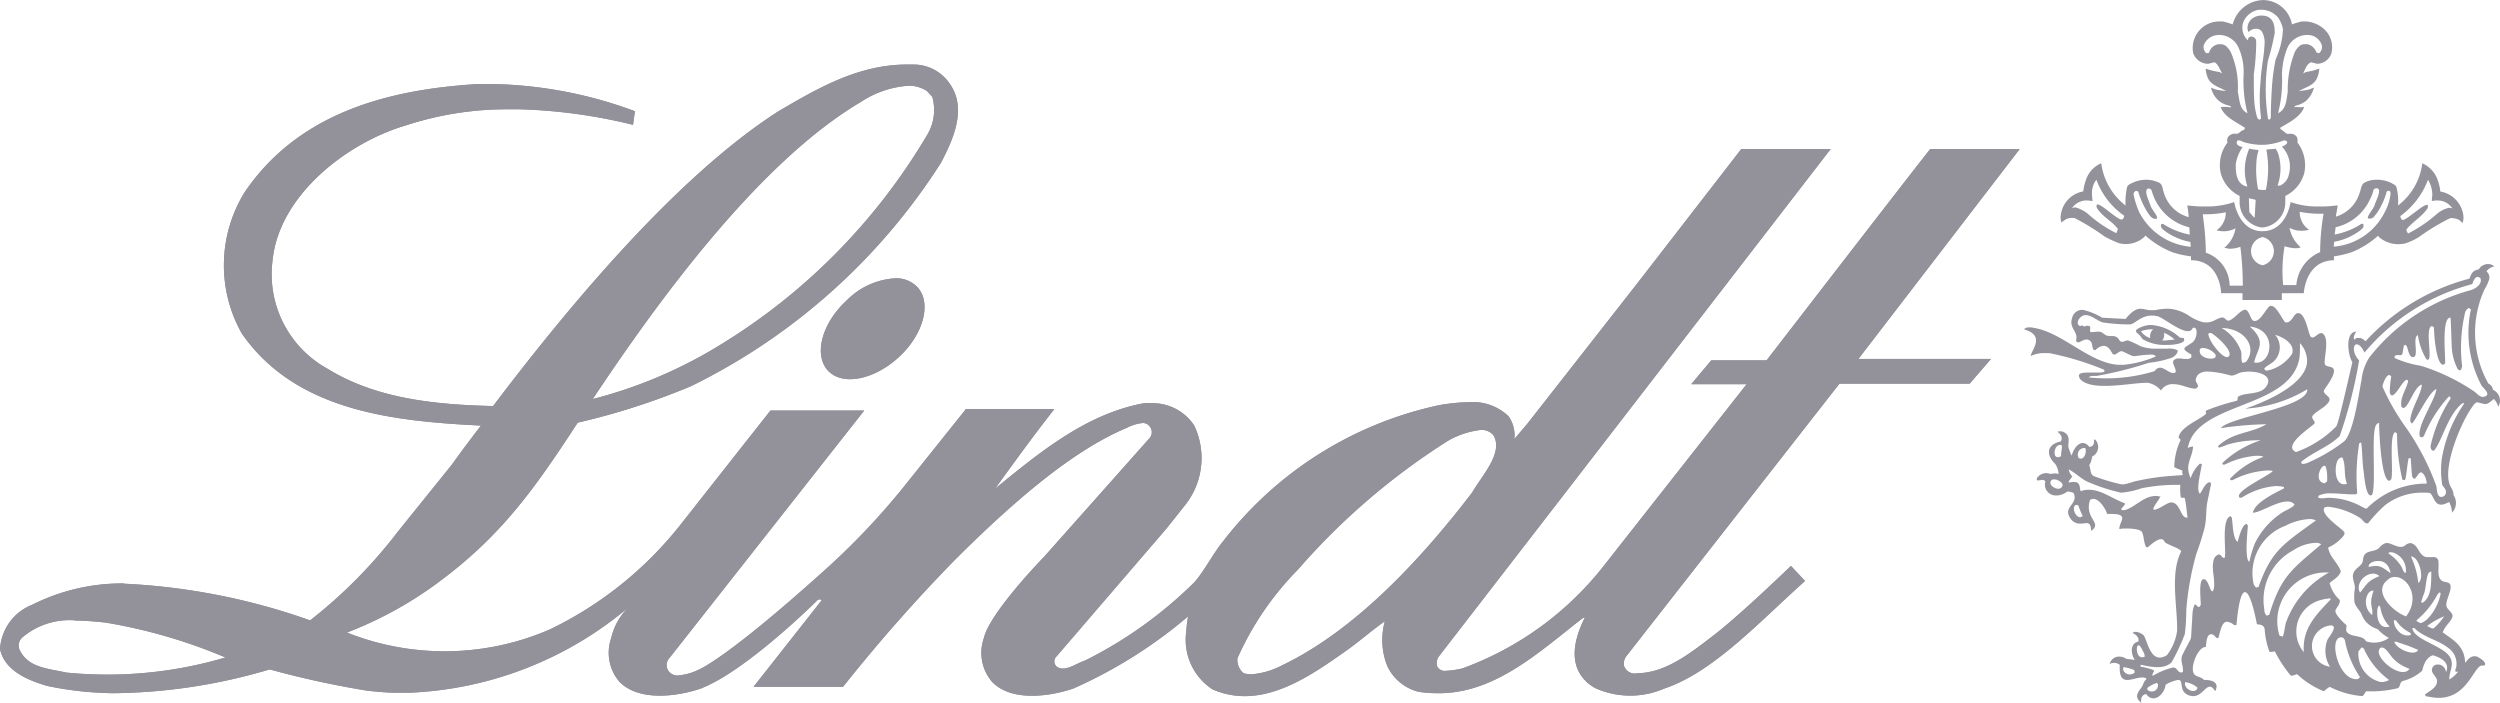 <svg xmlns="http://www.w3.org/2000/svg" width="113.803" height="32" viewBox="0 0 113.803 32"><g transform="translate(-63.383 -185.1)"><g transform="translate(63.383 188.041)"><path d="M130.792,215.03a3.9,3.9,0,0,0-1.482.487,30.928,30.928,0,0,0-6.833,5.86,13.593,13.593,0,0,0-2.764,4.047.793.793,0,0,0,.287.686,1.719,1.719,0,0,0,.354.044,3.61,3.61,0,0,0,1.415-.42c3.317-1.592,6.325-4.843,8.625-7.851.464-.8,1.437-1.813.973-2.61a.7.7,0,0,0-.575-.243M66.814,223.7a3.31,3.31,0,0,0-2.411.774.49.49,0,0,0-.111.6c.4.8,1.327.818,2.1,1a18.931,18.931,0,0,0,7.254-.686,24.091,24.091,0,0,0-5.484-1.592c-.442-.044-.907-.088-1.349-.088m37.971-24.348a4.492,4.492,0,0,0-2.234.752c-4.666,2.764-9.288,9.155-12.185,13.512a20.884,20.884,0,0,0,5.529-2.3,27.7,27.7,0,0,0,9.686-9.708,2.2,2.2,0,0,0,.243-1.747l-.243-.265a1.5,1.5,0,0,0-.8-.243m-35.76,22.668A29.4,29.4,0,0,1,77.5,223.7a22.367,22.367,0,0,0,4-4.047l2.477-3.074c.4-.575,1.3-1.747,1.3-1.747-4.025-.2-8.426-.663-10.88-4.18a6.32,6.32,0,0,1,.133-6.458c2.455-3.6,6.524-4.666,10.615-4.909h.686a19.588,19.588,0,0,1,6.458,1.238s-.066.4-.088.619a24.341,24.341,0,0,0-5.175-.708h-.6a14.777,14.777,0,0,0-4.556.73c-2.654.774-5.794,3.162-6.082,6.17a4.909,4.909,0,0,0,2.5,4.909c2.189,1.349,4.821,1.636,7.541,1.7,3.384-4.467,8.293-10.394,12.959-13.4,1.769-1.039,3.583-2.1,5.75-2.145h.442a1.98,1.98,0,0,1,1.659.907c.774,1.128.111,2.543-.42,3.56A28.209,28.209,0,0,1,94.834,213.04a31.816,31.816,0,0,1-5.153,1.659c-1.99,3.052-3.494,5.175-6.413,7.32a17.54,17.54,0,0,1-4.091,2.234,12.019,12.019,0,0,0,9.266-.155,16.957,16.957,0,0,0,5.9-4.733l4.113-5.219h4.268L93.883,225.38a.493.493,0,0,0-.111.553.5.5,0,0,0,.553.265,2.565,2.565,0,0,0,.885-.265s1.194-.464,5.507-4.334a32.7,32.7,0,0,0,3.737-3.892l2.9-3.627h4.025c-.973,1.238-1.836,2.433-2.7,3.627,2.057-1.681,4.113-3.361,6.657-3.87a1.639,1.639,0,0,1,.464-.022,2.254,2.254,0,0,1,1.946,1.017,3.441,3.441,0,0,1-.4,3.6l-.862,1.084-5,5.816a.312.312,0,0,0,.022.487c.376.243.885-.177,1.261-.287a19.277,19.277,0,0,0,5-3.583c.442-.509.862-1.327,1.283-1.836a16.883,16.883,0,0,1,9.863-6.214,8.7,8.7,0,0,1,1.327-.133,2.361,2.361,0,0,1,1.813.641,1.506,1.506,0,0,1,.265,1.039l.6-.708,4.954-6.325,4.777-6.17h4.069l-11.831,15.326-6.015,7.784a.532.532,0,0,0-.066.442.386.386,0,0,0,.4.2,3.84,3.84,0,0,0,.752-.111,14.465,14.465,0,0,0,6.5-4.755l6.435-8.182h-2.521l.907-1.084H143.8s7.32-9.487,7.453-9.62h4.069l-7.342,9.554h6.037l-.973,1.128h-5.927l-9.686,12.384a.544.544,0,0,0-.111.487.521.521,0,0,0,.6.31c1.3-.022,2.41-.907,3.583-1.813,1.283-1.017,3.406-3.074,3.406-3.074l.641.686c-2.123,1.9-4.18,4.158-6.435,4.909a3.873,3.873,0,0,1-3.14-.044c-1.039-.619-1.194-1.725-.442-3.207l-.088.022c-1.968,1.526-3.892,3.339-6.391,3.428h-.354a4.517,4.517,0,0,1-.752-.066,2.142,2.142,0,0,1-1.415-1.172,3.208,3.208,0,0,1-.111-2.035c-.575.4-1.172.929-1.769,1.349-1.725,1.216-3.87,2.72-6.082,1.747a2.7,2.7,0,0,1-1.194-2.587,7.324,7.324,0,0,1,.088-.73,21.575,21.575,0,0,1-5.2,3.273c-.8.287-2.742.708-3.715-.287a2.03,2.03,0,0,1-.376-2.012c.265-1.15,2.742-3.693,2.742-3.693l4.8-5.4a.41.41,0,0,0,0-.531.386.386,0,0,0-.31-.155,2.006,2.006,0,0,0-.73.221c-2.278.951-4.865,3.052-7.851,6.037a74.506,74.506,0,0,0-5.064,5.75H97.686l3.1-3.936a.115.115,0,0,0-.088-.044.226.226,0,0,0-.155.088s-3.118,3.1-5.175,3.936l-.044.022c-.8.287-2.742.708-3.737-.287a2.03,2.03,0,0,1-.376-2.012A2.772,2.772,0,0,1,92,223.1a16.512,16.512,0,0,1-9.974,3.892H81.41c-.42,0-.84-.044-1.283-.088a42.158,42.158,0,0,1-4.467-.973,25.748,25.748,0,0,1-7.1,1.084,15.5,15.5,0,0,1-3.03-.332c-.84-.243-1.946-.686-2.145-1.681a2.307,2.307,0,0,1,1.46-2.012,9.139,9.139,0,0,1,4.18-.973m35.1-13.888a3.368,3.368,0,0,0-2.211,1.017c-1.128,1.039-1.5,2.477-.84,3.185s2.1.42,3.229-.619,1.5-2.477.84-3.184a1.332,1.332,0,0,0-1.017-.4" transform="translate(-63.383 -198.4)" fill="#93919a"/></g><g transform="translate(63.383 185.1)"><path d="M130.792,215.03a3.9,3.9,0,0,0-1.482.487,30.928,30.928,0,0,0-6.833,5.86,13.593,13.593,0,0,0-2.764,4.047.793.793,0,0,0,.287.686,1.719,1.719,0,0,0,.354.044,3.61,3.61,0,0,0,1.415-.42c3.317-1.592,6.325-4.843,8.625-7.851.464-.8,1.437-1.813.973-2.61a.7.7,0,0,0-.575-.243M66.814,223.7a3.31,3.31,0,0,0-2.411.774.49.49,0,0,0-.111.6c.4.8,1.327.818,2.1,1a18.931,18.931,0,0,0,7.254-.686,24.091,24.091,0,0,0-5.484-1.592c-.442-.044-.907-.088-1.349-.088m37.971-24.348a4.492,4.492,0,0,0-2.234.752c-4.666,2.764-9.288,9.155-12.185,13.512a20.884,20.884,0,0,0,5.529-2.3,27.7,27.7,0,0,0,9.686-9.708,2.2,2.2,0,0,0,.243-1.747l-.243-.265a1.5,1.5,0,0,0-.8-.243m-35.76,22.668A29.4,29.4,0,0,1,77.5,223.7a22.367,22.367,0,0,0,4-4.047l2.477-3.074c.4-.575,1.3-1.747,1.3-1.747-4.025-.2-8.426-.663-10.88-4.18a6.32,6.32,0,0,1,.133-6.458c2.455-3.6,6.524-4.666,10.615-4.909h.686a19.588,19.588,0,0,1,6.458,1.238s-.066.4-.088.619a24.341,24.341,0,0,0-5.175-.708h-.6a14.777,14.777,0,0,0-4.556.73c-2.654.774-5.794,3.162-6.082,6.17a4.909,4.909,0,0,0,2.5,4.909c2.189,1.349,4.821,1.636,7.541,1.7,3.384-4.467,8.293-10.394,12.959-13.4,1.769-1.039,3.583-2.1,5.75-2.145h.442a1.98,1.98,0,0,1,1.659.907c.774,1.128.111,2.543-.42,3.56A28.209,28.209,0,0,1,94.834,213.04a31.816,31.816,0,0,1-5.153,1.659c-1.99,3.052-3.494,5.175-6.413,7.32a17.54,17.54,0,0,1-4.091,2.234,12.019,12.019,0,0,0,9.266-.155,16.957,16.957,0,0,0,5.9-4.733l4.113-5.219h4.268L93.883,225.38a.493.493,0,0,0-.111.553.5.5,0,0,0,.553.265,2.565,2.565,0,0,0,.885-.265s1.194-.464,5.507-4.334a32.7,32.7,0,0,0,3.737-3.892l2.9-3.627h4.025c-.973,1.238-1.836,2.433-2.7,3.627,2.057-1.681,4.113-3.361,6.657-3.87a1.639,1.639,0,0,1,.464-.022,2.254,2.254,0,0,1,1.946,1.017,3.441,3.441,0,0,1-.4,3.6l-.862,1.084-5,5.816a.312.312,0,0,0,.022.487c.376.243.885-.177,1.261-.287a19.277,19.277,0,0,0,5-3.583c.442-.509.862-1.327,1.283-1.836a16.883,16.883,0,0,1,9.863-6.214,8.7,8.7,0,0,1,1.327-.133,2.361,2.361,0,0,1,1.813.641,1.506,1.506,0,0,1,.265,1.039l.6-.708,4.954-6.325,4.777-6.17h4.069l-11.831,15.326-6.015,7.784a.532.532,0,0,0-.066.442.386.386,0,0,0,.4.2,3.84,3.84,0,0,0,.752-.111,14.465,14.465,0,0,0,6.5-4.755l6.435-8.182h-2.521l.907-1.084H143.8s7.32-9.487,7.453-9.62h4.069l-7.342,9.554h6.037l-.973,1.128h-5.927l-9.686,12.384a.544.544,0,0,0-.111.487.521.521,0,0,0,.6.31c1.3-.022,2.41-.907,3.583-1.813,1.283-1.017,3.406-3.074,3.406-3.074l.641.686c-2.123,1.9-4.18,4.158-6.435,4.909a3.873,3.873,0,0,1-3.14-.044c-1.039-.619-1.194-1.725-.442-3.207l-.088.022c-1.968,1.526-3.892,3.339-6.391,3.428h-.354a4.517,4.517,0,0,1-.752-.066,2.142,2.142,0,0,1-1.415-1.172,3.208,3.208,0,0,1-.111-2.035c-.575.4-1.172.929-1.769,1.349-1.725,1.216-3.87,2.72-6.082,1.747a2.7,2.7,0,0,1-1.194-2.587,7.324,7.324,0,0,1,.088-.73,21.575,21.575,0,0,1-5.2,3.273c-.8.287-2.742.708-3.715-.287a2.03,2.03,0,0,1-.376-2.012c.265-1.15,2.742-3.693,2.742-3.693l4.8-5.4a.41.41,0,0,0,0-.531.386.386,0,0,0-.31-.155,2.006,2.006,0,0,0-.73.221c-2.278.951-4.865,3.052-7.851,6.037a74.506,74.506,0,0,0-5.064,5.75H97.686l3.1-3.936a.115.115,0,0,0-.088-.044.226.226,0,0,0-.155.088s-3.118,3.1-5.175,3.936l-.044.022c-.8.287-2.742.708-3.737-.287a2.03,2.03,0,0,1-.376-2.012A2.772,2.772,0,0,1,92,223.1a16.512,16.512,0,0,1-9.974,3.892H81.41c-.42,0-.84-.044-1.283-.088a42.158,42.158,0,0,1-4.467-.973,25.748,25.748,0,0,1-7.1,1.084,15.5,15.5,0,0,1-3.03-.332c-.84-.243-1.946-.686-2.145-1.681a2.307,2.307,0,0,1,1.46-2.012,9.139,9.139,0,0,1,4.18-.973m35.1-13.888a3.368,3.368,0,0,0-2.211,1.017c-1.128,1.039-1.5,2.477-.84,3.185s2.1.42,3.229-.619,1.5-2.477.84-3.184a1.332,1.332,0,0,0-1.017-.4" transform="translate(-63.383 -195.459)" fill="#93919a"/><path d="M504.449,252.7h-.177c.066-.022.133-.221.089-.354a1.766,1.766,0,0,1,.487.31c-.111.022-.265.022-.4.044m-.708-.111a.757.757,0,0,1-.42-.31,1.448,1.448,0,0,1,.464-.088h.089a.424.424,0,0,0-.133.4m1.349-.022a2.145,2.145,0,0,0-1.327-.575,1.241,1.241,0,0,0-.664.221v.111a.964.964,0,0,1,.288.31,1.973,1.973,0,0,0,1.106.265h.155c.288-.022.553-.066.641-.2l-.022-.111Z" transform="translate(-405.858 -237.201)" fill="#93919a"/><path d="M515.9,186.692a.969.969,0,0,1,.951.6,2.678,2.678,0,0,1,.221,1.194,5.874,5.874,0,0,0,.177,1.769c-.376-.177-.354-.6-.442-.973a3.938,3.938,0,0,0-.332-1.836c-.133-.2-.243-.332-.442-.332h-.111a.522.522,0,0,0-.42.376c0,.044-.088,0-.111.044a.37.37,0,0,1-.133-.376.725.725,0,0,1,.641-.464m1.172-.619a.938.938,0,0,1,.686-.531h.155a1.007,1.007,0,0,1,.73.354,1.422,1.422,0,0,1,.221.531,3.669,3.669,0,0,1-.332,1.371,9.588,9.588,0,0,0-.177,1.393c-.022.31-.044.929-.044,1.261-.022.044-.022.088-.066.088h-.022c-.022,0-.044-.044-.044-.066a8.607,8.607,0,0,1,0-2.61,11.65,11.65,0,0,0,.31-1.261c0-.332-.044-.619-.332-.752a.8.8,0,0,0-.243-.044.727.727,0,0,0-.376.088.554.554,0,0,0-.288.531c.022.044.022.088.044.133a.507.507,0,0,1,.354-.155.355.355,0,0,1,.243.111.987.987,0,0,1,.133.619c-.022.553-.155,1.084-.177,1.659a7.158,7.158,0,0,0,.022,1.681c-.022.022-.022.066-.066.066-.066,0-.089-.044-.111-.088a3.566,3.566,0,0,1-.133-.73c-.022-.332-.022-.907-.022-1.238a11.125,11.125,0,0,0,.11-1.482.251.251,0,0,0-.066-.177.294.294,0,0,0-.155-.066.081.081,0,0,0-.066.022c-.066.022-.088.066-.088.155a.764.764,0,0,1-.2-.862m1.99,1.216a.988.988,0,0,1,.951-.6.671.671,0,0,1,.619.464.37.37,0,0,1-.133.376c-.022-.044-.111-.022-.111-.044a.558.558,0,0,0-.42-.376h-.111c-.221,0-.332.155-.442.332a4.592,4.592,0,0,0-.332,1.836c-.066.376-.066.8-.442.973a5.947,5.947,0,0,0,.177-1.769,3.479,3.479,0,0,1,.243-1.194m-.155,4.2h.044a.147.147,0,0,1,.111.088c-.022.111-.155.155-.243.2a1.318,1.318,0,0,1,.31,1.283.684.684,0,0,1-.4.487h-.111a2.269,2.269,0,0,0,.066-1.327,1.016,1.016,0,0,0-.155-.354c-.133.022-.287.022-.42.044a4.663,4.663,0,0,1-.022,1.836h-.177c-.066,0-.111-.022-.177-.022a4.724,4.724,0,0,1-.066-1.371,2.345,2.345,0,0,1,.088-.42c-.088-.022-.221-.022-.31-.044-.022,0-.066-.022-.088-.022h-.022c-.022,0-.022.022-.022.044a2.44,2.44,0,0,0-.066,1.681c-.066,0-.111-.044-.155-.044-.354-.177-.376-.6-.376-.973a1.843,1.843,0,0,1,.31-.774c-.088-.044-.221-.044-.265-.177,0-.044,0-.111.044-.133h.066c.089,0,.155.066.243.088a3.2,3.2,0,0,0,.663.111h.243a2.871,2.871,0,0,0,.885-.2m-1.327,3.516c-.111-.066-.155-.177-.243-.243l-.022-.641.287.066.022.022ZM515.389,188h.089l.265-.066c.177.088.243.332.354.509l-.133-.066a3.17,3.17,0,0,1-.619-.155,1.292,1.292,0,0,0,.088.4c.133.354.531.442.84.619a3.364,3.364,0,0,1-.464-.066,2.285,2.285,0,0,1-.221-.088,1.128,1.128,0,0,0,.376.619,1.139,1.139,0,0,0,.442.2c.044.022.089.022.089.088a.956.956,0,0,1-.111-.022,1.886,1.886,0,0,0-.354,0c.155.464.73.686,1.106.951-.022.066-.066.111-.111.111-.11.044-.177.177-.31.155a.363.363,0,0,0-.354.155.314.314,0,0,0-.022.243,1.7,1.7,0,0,0-.31,1.393,1.629,1.629,0,0,0,.862,1.039v.31a1.162,1.162,0,0,0,1.017,1.128,1.148,1.148,0,0,0,1.062-1.128v-.31a1.629,1.629,0,0,0,.862-1.039,1.7,1.7,0,0,0-.31-1.393.46.46,0,0,0-.022-.243.337.337,0,0,0-.265-.155h-.089c-.133.044-.221-.111-.309-.155a.266.266,0,0,1-.111-.111c.4-.243.929-.487,1.106-.951a1.892,1.892,0,0,1-.354,0,.166.166,0,0,0-.111.022.173.173,0,0,1,.088-.088,1.14,1.14,0,0,0,.442-.2,1.211,1.211,0,0,0,.376-.619c-.066.022-.155.066-.221.088a2.942,2.942,0,0,1-.464.066c.332-.177.708-.265.84-.619a1.163,1.163,0,0,0,.088-.4,2.968,2.968,0,0,1-.6.155l-.133.066c.088-.177.155-.42.354-.509l.265.066h.088a.7.7,0,0,0,.575-.464,1.122,1.122,0,0,0-.4-1.172,1.415,1.415,0,0,0-.73-.287h-.221a4.278,4.278,0,0,0-.442.133,1.341,1.341,0,0,0-1.349-1.106,1.478,1.478,0,0,0-1.349,1.106,4.275,4.275,0,0,0-.442-.133h-.221a1.2,1.2,0,0,0-.73.287,1.208,1.208,0,0,0-.4,1.172.734.734,0,0,0,.6.464" transform="translate(-414.94 -185.1)" fill="#93919a"/><path d="M488.809,220.4c.066,0,.133.022.177.022,0-.088-.022-.2-.022-.31a.987.987,0,0,1,.2-.663,3.429,3.429,0,0,0,1.261,1.637.172.172,0,0,1-.066.155l-.022.022h-.044c-.221-.044-.862-.663-1.062-.686h-.044a.189.189,0,0,0,0,.155c.243.4.686.6.951.951a.7.7,0,0,1-.066.2,5.659,5.659,0,0,1-1.3-.885,1.648,1.648,0,0,0-.553-.288c-.044,0-.111.022-.155.022a.794.794,0,0,1,.752-.332m2.167-.442a.168.168,0,0,1,.089.044,3.735,3.735,0,0,0,.464,1c.089.111.177.265.376.221.088-.088-.221-.4-.287-.6-.088-.265-.31-.686-.111-.774a.2.2,0,0,1,.155.066,3.228,3.228,0,0,0,.155.42,2.345,2.345,0,0,0,1.57,1.283l.022.332a3.442,3.442,0,0,1-1.216-.487h-.044c-.022,0-.044,0-.044.022-.044.133.066.221.155.287a2.791,2.791,0,0,0,1.172.509l.022.221a2.92,2.92,0,0,1-2.344-1.57,3.716,3.716,0,0,1-.265-.84c.044-.111.089-.133.133-.133m3.03,1.062a4.552,4.552,0,0,0,1.039-.088.969.969,0,0,1-.42.818,1.111,1.111,0,0,0,.265.044h.133a1.1,1.1,0,0,0,.464-.133,1.416,1.416,0,0,1-.509.885c.066.022.133.022.2.044h.089a1.371,1.371,0,0,0,.442-.088,14.422,14.422,0,0,1,.111,1.769h-.6a1.593,1.593,0,0,0-1.084-1.5c0-.929-.155-1.747-.133-1.747Zm2.72,1.039a.659.659,0,0,1,0,1.283.653.653,0,0,1,0-1.283m1,.42a2.187,2.187,0,0,0,.442.088h.111a.417.417,0,0,0,.177-.044,1.524,1.524,0,0,1-.509-.885,1.1,1.1,0,0,0,.464.133h.133a1.519,1.519,0,0,0,.288-.044.969.969,0,0,1-.42-.818,4.582,4.582,0,0,0,.951.088h.133a10.577,10.577,0,0,0-.155,1.747,1.776,1.776,0,0,0-1.084,1.5h-.6a6.6,6.6,0,0,1,.066-1.769m2.256-.2a2.792,2.792,0,0,0,1.172-.509c.089-.066.2-.155.155-.287,0-.022-.022-.022-.044-.022h-.044a3.294,3.294,0,0,1-1.216.487l.044-.332a2.276,2.276,0,0,0,1.57-1.283,1.619,1.619,0,0,0,.155-.42.167.167,0,0,1,.177-.066c.2.066-.044.509-.133.774-.066.2-.376.509-.287.6h.088c.155,0,.2-.133.288-.221a3.158,3.158,0,0,0,.464-1,.115.115,0,0,1,.089-.044c.044,0,.088.022.088.133a2.2,2.2,0,0,1-.265.84,2.837,2.837,0,0,1-2.322,1.57Zm4.268-2.831a1.371,1.371,0,0,1,.2.663c0,.088-.022.2-.022.31.044,0,.111-.022.177-.022h.133a.788.788,0,0,1,.619.354c-.044,0-.089-.022-.155-.022a1.327,1.327,0,0,0-.553.287,6.458,6.458,0,0,1-1.3.885c-.044-.066-.089-.111-.066-.2.288-.354.708-.575.951-.951a.189.189,0,0,0,0-.155h-.044c-.2.022-.862.641-1.062.686h-.044c-.022,0-.022,0-.022-.022a.239.239,0,0,1-.066-.155,3.6,3.6,0,0,0,1.261-1.659m-16.586,1.88a.52.52,0,0,1,.376-.133h.111a10.837,10.837,0,0,1,1.371.84,4.468,4.468,0,0,0,.663.31,1.254,1.254,0,0,0,1.15-.287l.044-.066a4.126,4.126,0,0,0,1.261.774,4.885,4.885,0,0,0,.818.177v.177c1.349,0,1.371,1.5,1.371,1.5h.973v.31h1.791v-.31h1s.066-1.482,1.371-1.5v-.177a4.879,4.879,0,0,0,.774-.177A4.126,4.126,0,0,0,501.99,222l.044.066a1.363,1.363,0,0,0,1.172.287,2.585,2.585,0,0,0,.663-.31,9.71,9.71,0,0,1,1.393-.84c.044,0,.066-.022.111,0a.6.6,0,0,1,.376.133c.022.022.044.088.089.066a.727.727,0,0,0,.022-.376,1.269,1.269,0,0,0-1.039-1.039,2.263,2.263,0,0,0-.177-.663A1.339,1.339,0,0,0,504,218.7a2.855,2.855,0,0,1-1.106,1.924,2.512,2.512,0,0,0-.066-.818c-.022-.111-.155-.155-.221-.2a1.51,1.51,0,0,0-.708-.155,1.111,1.111,0,0,0-.531.133c-.155.088-.155.31-.221.464a1.614,1.614,0,0,1-1.084,1.084l.088-.509h-.022c-.066,0-.332.044-.686.044h-.31a3.534,3.534,0,0,1-1.128-.2s-.177,1.327-1.283,1.327c-1.084,0-1.283-1.327-1.283-1.327a3.77,3.77,0,0,1-1.128.2h-.31c-.354,0-.619-.044-.686-.044H493.3a3.9,3.9,0,0,1,.066.531,1.622,1.622,0,0,1-1.128-1.106c-.066-.155-.044-.376-.221-.464a1.446,1.446,0,0,0-.531-.133,1.51,1.51,0,0,0-.708.155c-.089.044-.2.088-.221.2a3.325,3.325,0,0,0-.066.818,2.906,2.906,0,0,1-1.106-1.924,1.252,1.252,0,0,0-.641.619,2.268,2.268,0,0,0-.177.663,1.245,1.245,0,0,0-1.017,1.039.727.727,0,0,0,.022.376c.022.022.044-.066.089-.066" transform="translate(-393.734 -211.269)" fill="#93919a"/><path d="M500.921,245.605h-.066c-.133-.022-.265-.177-.354-.243a9.146,9.146,0,0,0-2.433-1.172,4.8,4.8,0,0,1-1.194-.354c-.022-.111.044-.133.133-.133s.2.022.221-.066l.066-.376.088-.022c.089.111.089.265.155.4.022.066.088.155.155.155.332.022-.044-.907.243-1a2.868,2.868,0,0,0,.376,1.084c.376.31-.111-1.437.265-1.5l.088.066c0,.265.088,1.681.42,1.7l.088-.066c.022-.265-.177-2.1.243-2.079.022.044.044,1.238.066,1.437a2.406,2.406,0,0,0,.265.907c.133.133.177-.022.2-.133a6.915,6.915,0,0,1,.133-2.433.3.3,0,0,1,.177-.221l.089.066a5.112,5.112,0,0,0,.464,3.428c0,.088.553.464.111.553m-.929.376a6.223,6.223,0,0,0-.973,2.455,4.152,4.152,0,0,0,.022,1.172c.066.133.221.221.155.42a.224.224,0,0,1-.2.133c-.2,0-.2-.354-.221-.487a11.449,11.449,0,0,0-1.327-2.587,10.668,10.668,0,0,1-1.128-1.946c0-.088.155-.531.31-.531.022,0,.044.022.089.066a4.457,4.457,0,0,0-.066.73c.022.088.066.133.088.133.2.022.509-.708.686-.708h.022a.1.1,0,0,1,.022.133c-.111.376-.354.686-.288,1.084.243.354.553-.929.929-1-.022.442-.487,1.062-.531,1.659l.066.111c.133,0,.752-1.415,1.128-1.57-.044.487-.907,1.7-.752,2.167.088.066.155.022.2-.066a6.05,6.05,0,0,1,1.128-1.769c.044.022.088.066.066.111a6.536,6.536,0,0,0-.907,2.145c0,.111.022.221.155.221.354-.42.575-1.46,1.172-2.057.022-.022.111-.111.177-.111h.022c.022-.022-.022.066-.044.088m-4.379,4.71h-.066c-.022,0-.265-.133-.31-.155a3.168,3.168,0,0,0-1.415-.332l-.2.022h-.111l-.111-.022v-.089a1.153,1.153,0,0,1,.6-.111c.332,0,.686.044.929.044h.088a.212.212,0,0,0,.155-.044,9.359,9.359,0,0,1,.088-2.278l.088-.044c.066.42.044.862.111,1.283.022.155.088,1.106.31,1.128h.044c.243-.111,0-2.587.177-3.1a.235.235,0,0,1,.177-.2c0,.376.089,2.543.442,2.632h.044l.066-.066c.11-.332-.111-1.99.177-2.145l.088.066a9.124,9.124,0,0,0,.243,2.1l.111.022c.066-.066.111-.8.177-1h.088c.022.155.044.73.066.8.022.089.044.111.089.133.088.022.2-.287.31-.287h.022c.155.066.243.354.243.509a3.809,3.809,0,0,0-2.72,1.128m-1.968,2.919h.243a4.26,4.26,0,0,0-1.968,2.3c-.044.2-.066.4-.133.619l-.155-.044a2.218,2.218,0,0,1,2.012-2.875m.332,1.216c-.8.818-1.3,1.393-1.238,2.411a1.475,1.475,0,0,1,.84-2.388.8.8,0,0,1,.243-.044.131.131,0,0,1,.155.022m.066,1.216c.221.044-.177.531-.221.619a1.368,1.368,0,0,0,.111,1.238.947.947,0,0,1,.022-1.88h.088Zm-2.875-.509-.111.044a.322.322,0,0,1-.111-.265,2.567,2.567,0,0,1,1.327-2.72,1.987,1.987,0,0,1,1.017-.332.446.446,0,0,1,.243.066c-1.349,1.15-1.835,1.46-2.366,3.207m-.487-1.261-.111.022a.385.385,0,0,1-.133-.265,2.3,2.3,0,0,1,1.46-2.543,2.67,2.67,0,0,1,1.128-.31.589.589,0,0,1,.265.066c-1.5,1.084-2.035,1.393-2.61,3.03m-.487-2.786-.044-.089c-.221,0-.376.664-.42.818-.221-.133-.221-.84-.265-1.106l-.066-.066c-.442.177-.155,1.7-.265,1.9-.133.022-.133-.155-.265-.155a.361.361,0,0,0-.243.31c-.088.4.088.818.022,1.238,0,.022-.044.133-.066.133-.111,0-.155-.442-.354-.553h-.044a.223.223,0,0,0-.066.022c-.155.2-.066.885-.066,1.15l-.066.089h-.044c-.066-.022-.088-.111-.155-.111a.022.022,0,0,0-.022.022,1.042,1.042,0,0,0-.089.376c-.022.376-.044.73-.066,1.106,0,.088-.376.708-.42.862-.066.243.088.464.044.708l-.066.022c-.133,0-.177-.133-.265-.2-.022,0-.044-.022-.066-.022h-.066a3.194,3.194,0,0,0-.907.376c-.066-.133.177-.221-.022-.288a3.73,3.73,0,0,0-.531-.133v-.088c.42.088,1.062.243,1.415-.111a9.62,9.62,0,0,0,.6-1.283,9.2,9.2,0,0,0,.066-1.084,12.972,12.972,0,0,1,.464-2.587,12.394,12.394,0,0,0,.376-1.194c.089-.4.044-.818.133-1.216l.155-.752-.044-.088c-.243.044-.332.376-.464.531-.2-.155.066-1.106.088-1.349l-.088-.022a1.619,1.619,0,0,0-.42.663c-.287-.619.066-.885.111-1.437a.5.5,0,0,0-.243.066c.4-2.145,4.688-1.747,5.086-4.113.022-.221.022-.442.022-.663a1.245,1.245,0,0,1,.31.641c.243,1.393-2.809,2.344-2.809,2.344a6.178,6.178,0,0,0,2.831-.885c.066.818-3.56,1.261-3.936,1.769a16.475,16.475,0,0,1,2.079-.177c-.752.442-1.482.332-2.211,1l.044.066a2.543,2.543,0,0,0,.376-.133,4.987,4.987,0,0,1,1.526-.2,4.541,4.541,0,0,0-1.747,1.039l.022.066h.088a3.844,3.844,0,0,1,1.415-.4h.133a.655.655,0,0,1,.221.044,3.892,3.892,0,0,0-1.526,1,.059.059,0,0,0,.066.066h.044a3.838,3.838,0,0,1,1.614-.442.751.751,0,0,1,.221.022c-.066.155-1.725.907-1.526,1.194l.022.022h.088a3.4,3.4,0,0,1,1.57-.531,1.937,1.937,0,0,1,.354.044v.066c-.4.2-1.327.641-1.415,1.106.31,0,1-.464,1.5-.509h.111a.389.389,0,0,1,.288.133c-.022.022-.044.066-.066.088a3.575,3.575,0,0,1-.4.221,3.494,3.494,0,0,0-1.349,1.482,5.731,5.731,0,0,0-.243.818c-.221-.089-.088-1.371-.066-1.637m-2.3,7.364c0,.088-.066.133-.155.155h-.066c-.177-.022-.4-.2-.332-.4h.022a1.071,1.071,0,0,1,.531.243m-2.256,0a1.356,1.356,0,0,1,.376-.2h.044c.022,0,.044.044.044.111-.044.42-.619.265-.464.088m-.42-1.924c.044,0,.088.066.155.177.044.111.155.243.111.354-.4.133-.4-.553-.265-.531m-.708,1.106.022-.111a1.993,1.993,0,0,1,.487.133l.022.111a.323.323,0,0,1-.531-.133m2.167-7.607c-.177.022-.487.287-.73.332l-.066-.022c.044-.2.265-.4.332-.6l-.044.022a.478.478,0,0,0-.243-.022c-.487.022-.907.531-1.349.641h-.044c-.044,0-.088,0-.111-.044.044-.088.177-.177.177-.265-.6-.221-1.106-.641-1.681-.619a.888.888,0,0,0-.332.066c-.044-.088-.022-.088-.044-.177-.022-.2-.133-.243-.243-.243h-.088l-.177.022c0-.111.155-.2.155-.287a.683.683,0,0,1-.155-.31c.31.155.575.442.885.575a8.538,8.538,0,0,0,1.5.487,3.684,3.684,0,0,0,.929-.2,7.978,7.978,0,0,1,1.769-.155,2.553,2.553,0,0,0,.022.575c.066.022.133,0,.177.022.066.265.088.619.133.885-.332.088-.31-.708-.774-.686m-4.312.111.111.022a3.2,3.2,0,0,0,.2.487c-.265.243-.553-.4-.31-.509m.4-2.587c.111,0,.044.6-.265.464a.3.3,0,0,1,.265-.464m8.315-3.516a.191.191,0,0,1-.133-.066c-.044-.066.2-.2.265-.243a.875.875,0,0,0,.221-1.327c.575.177.885.509.774.862a1.815,1.815,0,0,1-1.061.752h-.066Zm-.6-.376c.111-.6.619-.907-.2-1.636,1.3.133,1.017,1.791.2,1.636m-.376-.022-.155.044c-.089-.177-.022-.354-.066-.531a2.027,2.027,0,0,0-.885-1.061c1.084.022,1.637.907,1.106,1.548m-.774-.265c-.2.265-1-.774-.929-1.039l.111-.022c.243.133,1.017.818.818,1.062m-1.327-.2c-.022-.133.044-.177.155-.177a.816.816,0,0,1,.531.265c.243.332-.641.287-.686-.088m5.794,5.9-.111.088c-.487-.088-.2-.774-.022-.8.044,0,.066.022.089.088a1.953,1.953,0,0,1,.044.619m.907.111c-.6.2-.6-.907-.376-1.128a.189.189,0,0,1,.133-.066c.022,0,.044,0,.044.022.155.332.044.8.2,1.172m-.332-2.167a21.128,21.128,0,0,0,.885-3.45c-.31-.31-.288-.73-.111-.73.089,0,.221.088.354.376a9.6,9.6,0,0,1,4.909-3.118c.044-.133.111-.31.243-.332l.111.044c.155.265-.243.531-.464.575a8.745,8.745,0,0,0-4.578,3.052,2.333,2.333,0,0,0-.354,1.017c-.088.4-.354,2.433-.8,2.809a7.773,7.773,0,0,1-1.659.973.561.561,0,0,1-.265.044l-.022-.089c.553-.464,1.26-.686,1.747-1.172m.066,9.156a.19.19,0,0,1,.177.155,4.485,4.485,0,0,0,.686,1.659l-.089.088c-.885.133-1.371-1.88-.774-1.9m.929.464c.088,0,.133.089.155.155a3.6,3.6,0,0,0,1.106,1.327,1.243,1.243,0,0,1-.265.088h-.133a1.316,1.316,0,0,1-1-1.393Zm.84.044c.022-.044.066-.044.111-.044l.066.022c.332.221.31.619,1.172.951-.376.531-1.681-.553-1.349-.929m.332-.973h-.088c-.464-.066-.4-.951-.287-.973.022,0,.044.022.066.088a1.588,1.588,0,0,0,.42.862Zm-1.238-1.57c-.221-.4.221-.885.619-.862a.408.408,0,0,1,.265.111c-.575.243-.531.332-.885.752m.553,1.017c-.464-.354-.287-1.061,0-1.106h.066c-.243.686,0,.752-.066,1.106m.31-2.455c.221,0,.464.155.531.553-.31-.221-.42-.31-.641-.332a3.019,3.019,0,0,0-.354.044c-.044-.133.2-.288.464-.265m.531-.4h.066a.842.842,0,0,1,.619.951c-.111-.044-.133-.177-.177-.265a1.783,1.783,0,0,0-.6-.619c0-.066.044-.066.088-.066m.708,2.919c-.575-.2-1.57-1.128-.818-1.681a.414.414,0,0,1,.31-.111c.575-.022,1.172.929.509,1.791m.553-1.526a3.694,3.694,0,0,0-.332-1.194c.354-.044.641,1.017.332,1.194m.265.487c.088-.265.088-.708.2-.929a.158.158,0,0,1,.133-.066c-.022.442.044,1.128-.4,1.415l-.066-.022a2.8,2.8,0,0,1,.133-.4m.6.066c.022-.022.066-.111.111-.111.022,0,.022,0,.044.044-.066.442-.464,1.216-.907,1.349a.663.663,0,0,1-.177-.089c-.044-.022.022-.066.044-.088a3.9,3.9,0,0,0,.885-1.106m.31.973a2.36,2.36,0,0,1-.487.553c-.111,0-.177-.066-.288-.111a3.725,3.725,0,0,1,.774-.442m.221,1.46a.88.88,0,0,1,.332.863c-.022.066-.066.155-.022.2h.11a1.524,1.524,0,0,1-.4.354c-.022-.376.265-.686,0-1.061-.332-.487-1.659-.774-1.681-1.283h.044c.066,0,.089.044.133.089.464.376,1.062.487,1.482.84m-2.5-1.283h.088a1.653,1.653,0,0,0,.663.575l.022.088c-.376.155-.8-.287-.774-.663m.022,1c0-.022.022-.022.066-.022a.237.237,0,0,1,.133.044,6.754,6.754,0,0,1,.885.332c-.177.31-.973-.044-1.084-.354m-15.657-7.254a.14.14,0,0,1,.155-.155h.066c.155.022.354.177.332.265-.088.332-.575.066-.553-.111m.42-1.725h.066c.088.022-.022.376,0,.509-.42.243-.354-.487-.066-.509m6.037-4.666c-.354.265-.575.243-.044.553v.133a.317.317,0,0,1-.243.066H487.3c-.066,0-.111-.022-.177-.022h-.088a.284.284,0,0,0-.221.088c-.133.133.288.575-.022.575-.177,0-.376-.221-.575-.243a.29.29,0,0,0-.265.155,7.514,7.514,0,0,1-3.008.287c.088-.088.221-.066.354-.066a17.149,17.149,0,0,0,2.388-.6,4.541,4.541,0,0,0,.951-.2.516.516,0,0,0,.354-.287c.022-.066,0-.088-.066-.111a.926.926,0,0,0-.4-.044h-.464a2.065,2.065,0,0,1-.752-.111,4.326,4.326,0,0,0-.575-.265c-.155,0-.288.155-.4-.022a.329.329,0,0,0-.31-.177h-.088c-.221,0-.221-.066-.42-.177a.28.28,0,0,0-.133-.022c-.111,0-.221.022-.287.022h-.044c-.111-.044.022-.2-.066-.265a.146.146,0,0,0-.133-.022.081.081,0,0,0-.066.022c-.088.022-.111-.044-.133-.044s-.022,0-.044.022h-.088c-.2-.155.044-.464.243-.487h.088c.243.022.509.265.73.332a8.689,8.689,0,0,0,1.039.088h.221c.2-.022.464-.376.929-.4h.133c.044,0,.088.022.155.022.31.066,1.415,1.039,1.614.553a.081.081,0,0,1,.066-.022c.177-.022.155.487-.066.663m13.667,2.123a.37.37,0,0,0-.2-.243,4.732,4.732,0,0,1-.177-4.29,1.935,1.935,0,0,0,.221-.487.38.38,0,0,0-.133-.332.547.547,0,0,1,.354-.221.355.355,0,0,0-.243-.111.5.5,0,0,0-.464.243c-.265.044-.332.177-.42.42a9.784,9.784,0,0,0-4.733,2.853.5.5,0,0,0-.243-.155h-.088a.2.2,0,0,0-.177.088c-.066-.133.022-.265.088-.376-.531.022-.376,1.106-.177,1.393-.088.354-.619,2.764-.73,2.919a4.842,4.842,0,0,1-1.836,1.172c-.663-.288.752-1.172.84-1.3.066-.111-.221-.243-.044-.4.155-.155.376-.265.553-.42.066-.066.243-.221.155-.354-.044-.088-.31-.221-.221-.354.111-.177.487-.663.442-.907-.044-.221-.4-.088-.42-.31-.022-.287.221-1.128-.089-1.349-.022,0-.022-.022-.044-.022h-.044c-.133.022-.265.2-.376.2a.113.113,0,0,1-.111-.088c-.088-.177-.221-.973-.509-1.017h-.066c-.155.022-.243.376-.464.42H491.9c-.133-.111-.4-.752-.641-.752a.122.122,0,0,0-.111.044c-.133.111-.376.619-.619.641h-.066c-.155-.044-.2-.464-.376-.509a.2.2,0,0,0-.111.022c-.221.111-.376.354-.619.464-.111.044-.177-.066-.243-.111a.081.081,0,0,0-.066-.022h-.066a1.712,1.712,0,0,0-.354.155,1.362,1.362,0,0,1-.243.066h-.2a2.066,2.066,0,0,1-.686-.31,1.928,1.928,0,0,0-.885-.31h-.133a2.3,2.3,0,0,0-.509.066h-.177c-.2,0-.332-.066-.487-.066-.177,0-.376.088-.686.464L483.56,242a3.051,3.051,0,0,0-.862-.354.47.47,0,0,0-.509.376c-.155.464.31.619.177,1.017.111.221.265-.066.509-.044a.081.081,0,0,1,.066.022c.2.066.133.287.221.442l.088.022a.573.573,0,0,1,.376-.2c.155,0,.265.111.376.31.111.221.265-.044.42-.066h.044c.155.066.31.155.487.221h.133a6.121,6.121,0,0,1,.663-.066.431.431,0,0,1,.177.022.071.071,0,0,1,.066.066,4.829,4.829,0,0,1-1.46.376h-.243c-1.327-.088-2.543-1.482-3.848-1.681a.377.377,0,0,0-.155-.022h-.066a.284.284,0,0,0-.221.088c1.017.287.31.973.31,1.216a1.374,1.374,0,0,1,.663-.133h.177a13.207,13.207,0,0,1,2.433.73c.022,0,.089.044.089.088-.022.044-.111.066-.221.066h-.42c-.265,0-.509,0-.531.133a.33.33,0,0,0,.088.2c.575.531,2.256.133,3.03.133a.984.984,0,0,1,.619.354.612.612,0,0,1,.6-.288c.31,0,.619.177.907.2h.089l.088-.088c.022-.133-.155-.221-.088-.376.066-.243.31-.332.6-.31a4.536,4.536,0,0,1,.973.177c.155.022.31-.088.442-.133a1.981,1.981,0,0,1,.4-.044c.487,0,1.062.2.818.619-.265.487-.973.287-1.327.531-.022.044,0,.133-.044.177a9.869,9.869,0,0,0-1.393.442c-.066.044.022.133-.022.155-.221.243-1.15.575-1.238,1.061,0,.066.088.066.088.133a2.972,2.972,0,0,0-.288,1.216c0,.044.288.133.376.177-.044.111.022.111,0,.2l-.619.044a11.1,11.1,0,0,0-1.46.221c-.2.044-.42.133-.6.155h-.111a9.02,9.02,0,0,1-1.194-.354c-.243-.066-.177-.332-.265-.509a.943.943,0,0,0,.133-.4.483.483,0,0,0,.177-.73c-.022-.022-.022-.044-.044-.044h-.044c0,.177,0,.31-.221.332a.381.381,0,0,0-.287-.177c-.243,0-.442.31-.509.575a1.617,1.617,0,0,1-.155-.42c0-.221.088-.464-.155-.619a.309.309,0,0,0-.2-.066c-.044,0-.111,0-.133.022.133.111.265.265.133.442-.641.133-.663.619-.243,1.017a.9.9,0,0,1,.155.464.439.439,0,0,0-.243-.022.166.166,0,0,0-.111.022.82.82,0,0,0-.2-.044c-.332,0-.531.31-.4.332h.044c.044,0,.111-.022.155-.022h.044a.2.2,0,0,1,.111.066.493.493,0,0,0,.442.641h.111a.853.853,0,0,0,.442-.177.681.681,0,0,1,.288.066c.243.531-.531.619-.133,1.172a.5.5,0,0,0,.42.221h.066c.088,0,.177-.022.243-.022.111,0,.2.066.2.354.553-.376-.332-.553-.044-1.415a.41.41,0,0,1,.155-.044c.288.022.553.464.619.686h.155c.885,0,.4.332.4.686.044,0,.133-.022.221-.022h.111c.288,0,.663.044.708.177.088.2.066.442.177.663l.066.022c.111-.088.42-.376.619-.376.066,0,.111.022.155.111.066.133.818.332.752.464-.509,1.017-.155,2.477-.177,3.6a2.366,2.366,0,0,1-.464,1.106c-.752.464-.885-.686-1.061-.907a.664.664,0,0,0-.332-.155h-.066c-.044,0-.088.022-.088.066.133.044.31.221.243.376-.4.088-.332.6-.155.84a2.184,2.184,0,0,0-.376-.044.587.587,0,0,0-.31-.111.436.436,0,0,0-.464.354.2.2,0,0,1,.155-.066h.088a.393.393,0,0,1,.221.089c-.066,1.061.575.575,1,.575h.066a.2.2,0,0,1,.155.066c-.133.111-.133.2-.2.332-.177.265-.4.464-.044.752-.022-.177,0-.354.221-.4.332.464.84.022.885-.42a1.6,1.6,0,0,1,.575-.221c.287,0-.022.531.509.708.487.155.663-.354.907-.4h.044c.066,0,.133.066.221.2.044-.044.044-.111.066-.177.022-.31-.376-.332-.575-.332-.088-.111-.265-.133-.376-.2-.354-.2.088-1.327.464-1.3.022-.155.022-.619.265-.575a.081.081,0,0,1,.066.022c.066.022.133.155.2.155l.044-.022c.088-.332.155-.708.376-.73a.547.547,0,0,1,.332.155h.111c.088-1.017.221-1.482.376-1.5.177-.022.376.531.553,1.46.155.022.31.022.354.221a3.5,3.5,0,0,0,.221,1.039h.066c.066,0,.133-.022.177-.022a5.738,5.738,0,0,0,.708,1.084c.088.066.221-.044.31-.044a3.781,3.781,0,0,0,1.216.774,1.191,1.191,0,0,1,.265-.2,3.922,3.922,0,0,0,1.482.42c.088-.044.111-.155.177-.221a5.123,5.123,0,0,0,1.415-.133c.155-.044.089-.265.243-.332a2.127,2.127,0,0,0,.885-.464c.022-.022.088-.575.487-.708.332.088.818.332.6.774a.379.379,0,0,0-.332-.354H498.8a.263.263,0,0,0-.221.177c-.066.221.177.332.221.531.044.332-.332.487-.553.663a.148.148,0,0,0,.155.089c1.747.4,2.035-1.415,2.455-1.415h.089c.022,0,.022,0,.044-.044.044-.133-.31-.354-.42-.376h-.089c-.243.022-.332.265-.4.288-.022-.73-.487-1-1.017-1.371.088-.287.31-.42.42-.663.111-.2-.177-.332-.243-.509-.088-.221.221-.686.177-.951-.022-.177-.2-.155-.332-.2-.332-.133-.177-.641-.221-.907a.2.2,0,0,0-.221-.2h-.265a.281.281,0,0,1-.133-.022c-.265-.111-.287-.442-.531-.575a.314.314,0,0,0-.133-.044.5.5,0,0,0-.265.133c-.243.133-.509-.088-.752-.133h-.088a.62.62,0,0,0-.31.221c-.177.177-.487.111-.641.287-.111.111-.066.265-.133.4-.088.155-.288.243-.376.42-.133.243.066.487.044.752a2.457,2.457,0,0,0-.022.575c.044.265.243.376.332.6a1.1,1.1,0,0,0,.73.663,1.765,1.765,0,0,0,.509.4,1.152,1.152,0,0,1-1.039.155c-.155-.31-.686-.155-.885-.442-.044-.066,0-.221,0-.287-.133-.111-.531-.487-.509-.663.022-.133.221-.265.2-.487a1.557,1.557,0,0,1-.464-.774c.177-.155.442-.288.509-.531-.133-.4-.509-.641-.575-1.084a1.883,1.883,0,0,0,.553-.376c.066-.066.243-.221.177-.332-.155-.2-1.084-.774-.907-1.106a.417.417,0,0,1,.177-.044,3.381,3.381,0,0,1,1.482.531c.088.066.221.31.354.2a6.158,6.158,0,0,1,.774-.818,2.753,2.753,0,0,1,1.57-.553h.243a.751.751,0,0,1,.221.022c.221.2.2.774.862.4a1.226,1.226,0,0,1,.133.487.633.633,0,0,0,.066-.8c0-.221-.111-.31-.177-.487-.31-.862.553-2.919,1.084-3.6a.311.311,0,0,1,.155-.133h.044c.42.111.376.133.73-.155a.814.814,0,0,1,.2.354.54.54,0,0,0-.243-.774" transform="translate(-387.866 -227.538)" fill="#93919a"/></g></g></svg>